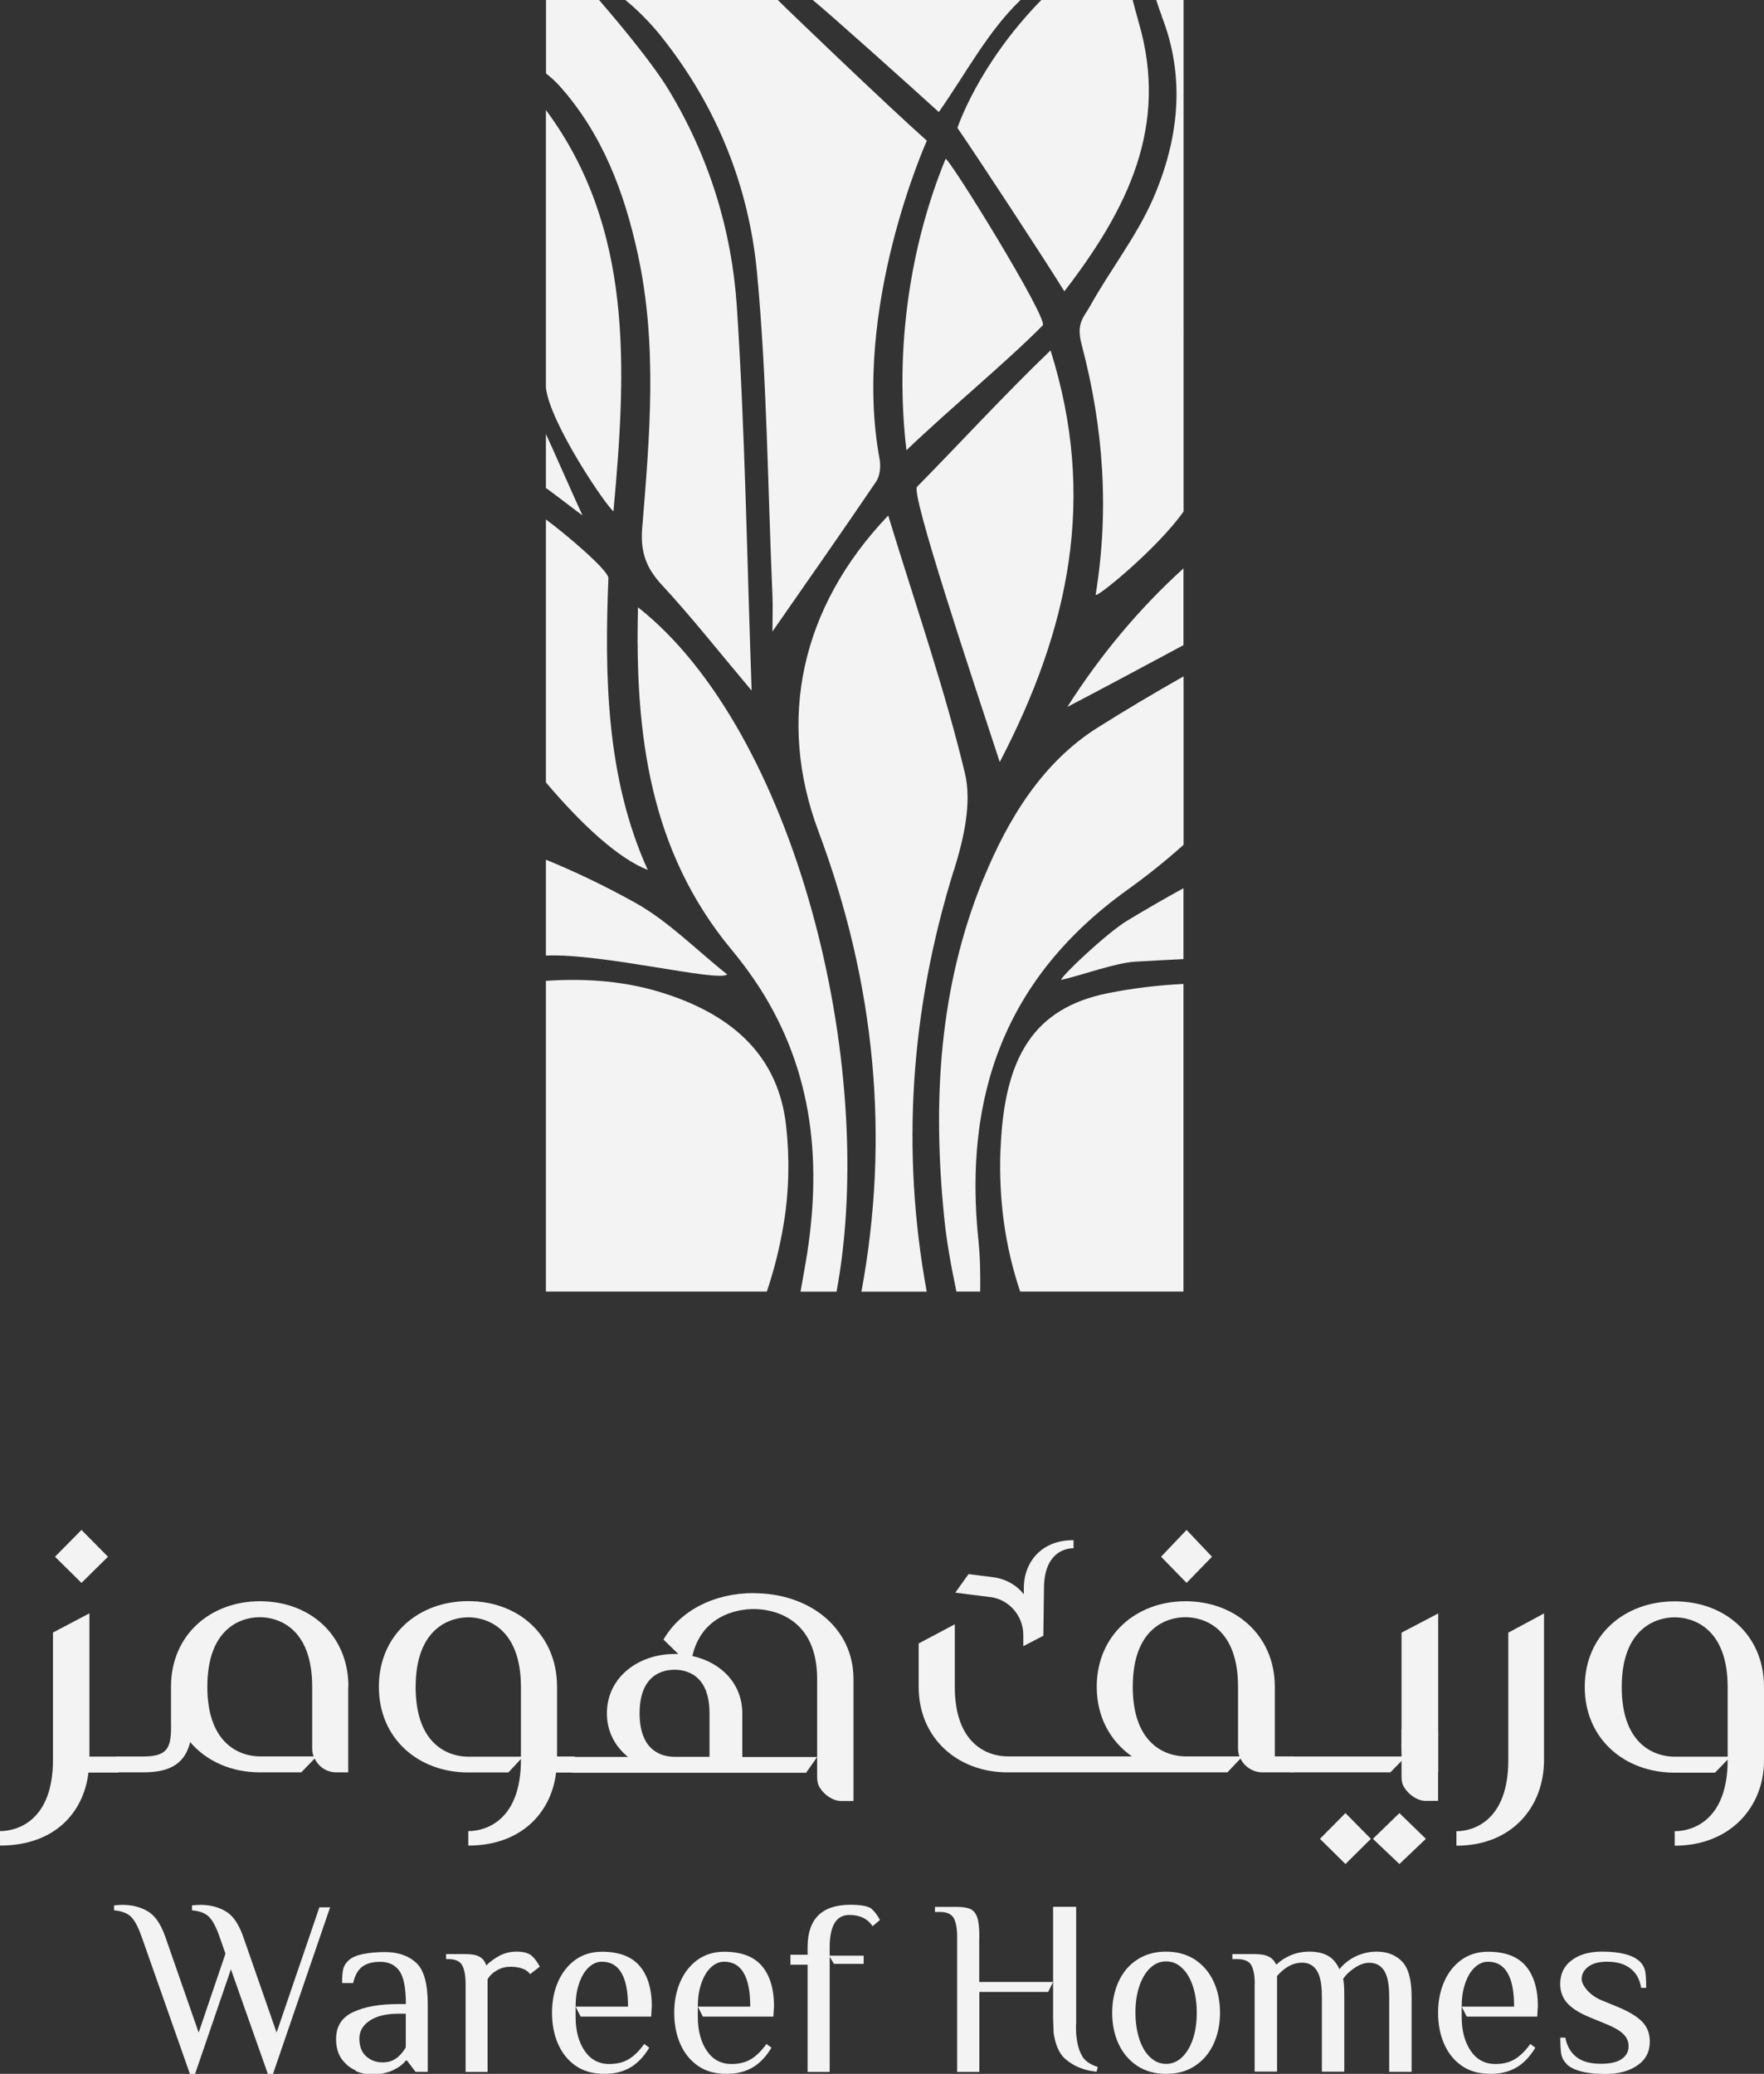 <svg xmlns="http://www.w3.org/2000/svg" id="Layer_2" data-name="Layer 2" viewBox="0 0 164.54 193.42"><rect x="0" y="0" width="164.54" height="193.42" fill="#333333" stroke="none"/><defs><style>      .cls-1 {        fill: #f3f3f3;        fill-rule: evenodd;      }    </style></defs><g id="Layer_1-2" data-name="Layer 1"><g><path class="cls-1" d="M11.2,164.11v.94c0,.13-.13.27-.28.27h-2.67c-.45,3.77-3.19,6.81-8.25,6.81v-1.35c1.68,0,4.94-1.03,4.94-6.64v-11.88l3.4-1.79v13.36h2.59c.13,0,.28.13.28.27h-.01Z"></path><path class="cls-1" d="M32.48,157.33v7.97h-1.12c-.9,0-1.66-.54-2.01-1.29l-1.25,1.29h-3.86c-2.64,0-4.98-1.03-6.5-2.82-.45,1.79-1.61,2.82-4.35,2.82h-2.47c-.18,0-.27-.13-.27-.27v-.94c0-.13.09-.27.27-.27h2.47c2.56,0,2.6-1.12,2.56-3.5v-3c0-4.83,3.67-7.98,8.3-7.98s8.25,3.13,8.25,7.98h-.01ZM29.25,163.81c-.09-.22-.13-.5-.13-.76v-5.73c0-5.55-3.23-6.49-4.89-6.49s-4.89.94-4.89,6.49,3.27,6.49,4.89,6.49h5.02Z"></path><path class="cls-1" d="M53.76,164.11v.94c0,.13-.09.27-.27.27h-1.62c-.45,3.77-3.28,6.81-8.19,6.81v-1.35c1.67,0,4.91-1.03,4.91-6.64v-.09l-1.17,1.26h-3.74c-4.64,0-8.34-3.14-8.34-7.99,0-4.85,3.69-7.99,8.34-7.99s8.28,3.14,8.28,7.99v6.5h1.53c.18,0,.27.13.27.27h-.01ZM48.59,163.84v-6.5c0-5.56-3.28-6.5-4.91-6.5s-4.91.94-4.91,6.5,3.24,6.5,4.91,6.5h4.91Z"></path><path class="cls-1" d="M70.31,148.58c-3.72,0-6.89,1.65-8.42,4.34l1.38,1.34h-.35c-3.35,0-6.31,2.15-6.31,5.54,0,1.69.76,3.09,1.97,4.06h-5.1c-.18,0-.27.13-.27.27v.94c0,.13.09.27.27.27h21.71l1.03-1.47h-6.98v-4.06c0-2.81-2.01-4.78-4.66-5.36.85-3.66,3.98-4.38,5.73-4.38,1.97,0,5.91.94,5.91,6.52v9.15c0,.27.04.53.13.76.35.76,1.25,1.47,2.1,1.47h1.16v-11.38c0-4.82-4.16-8-9.31-8h0ZM66.18,159.79v4.06s-3.26,0-3.26,0c-1.07,0-3.26-.44-3.26-4.06s2.19-4.06,3.26-4.06,3.26.44,3.26,4.06h0Z"></path><path class="cls-1" d="M120.83,164.09v.94c0,.13-.13.27-.27.27h-2.83c-.85,0-1.67-.54-2.02-1.29l-1.22,1.29h-20.52c-4.59,0-8.28-3.14-8.28-7.98v-4.04l3.37-1.79v5.83c0,5.55,3.28,6.49,4.91,6.49h11.61c-1.98-1.39-3.28-3.63-3.28-6.49,0-4.83,3.69-7.98,8.28-7.98s8.33,3.14,8.33,7.98v6.49h1.67c.13,0,.27.13.27.27h-.01ZM115.61,163.81c-.09-.22-.13-.5-.13-.76v-5.73c0-5.55-3.24-6.49-4.91-6.49s-4.91.94-4.91,6.49c0,5.55,3.28,6.49,4.91,6.49h5.04Z"></path><path class="cls-1" d="M129.68,165.3h-9.13c-.18,0-.27-.13-.27-.27v-.94c0-.13.09-.27.27-.27h10.31c-.09-.22-.13-.49-.13-.76v-10.79l3.42-1.79v14.81h-1.17c-.85,0-1.66-.54-2.02-1.29l-1.26,1.29h-.02Z"></path><path class="cls-1" d="M144.02,150.48v13.67c0,4.39-3,7.99-8.17,7.99v-1.35c1.64,0,4.84-1.03,4.84-6.64v-11.88l3.33-1.79h0Z"></path><path class="cls-1" d="M164.54,157.33v6.87c0,4.36-3.18,7.94-8.33,7.94v-1.35c1.68,0,4.94-1.03,4.94-6.64v-.04l-1.18,1.22h-3.76c-4.66,0-8.39-3.14-8.39-7.99s3.71-7.99,8.39-7.99,8.33,3.14,8.33,7.99h0ZM161.15,163.84v-6.5c0-5.56-3.3-6.5-4.94-6.5s-4.94.94-4.94,6.5,3.26,6.5,4.94,6.5h4.94Z"></path><path class="cls-1" d="M130.73,161.32v4.4c0,.27.04.54.13.76.36.76,1.26,1.48,2.11,1.48h1.17v-6.65h-3.42.01Z"></path><polygon class="cls-1" points="130.53 173.85 128.06 171.5 130.53 169.1 133 171.5 130.53 173.85 130.53 173.85 130.53 173.85"></polygon><polygon class="cls-1" points="125.5 173.85 123.12 171.5 125.5 169.1 127.87 171.5 125.5 173.85 125.5 173.85 125.5 173.85"></polygon><polygon class="cls-1" points="110.68 147.63 108.3 145.19 110.68 142.69 113.05 145.19 110.68 147.63 110.68 147.63 110.68 147.63"></polygon><polygon class="cls-1" points="7.6 147.63 5.13 145.19 7.6 142.69 10.07 145.19 7.6 147.63 7.6 147.63 7.6 147.63"></polygon><path class="cls-1" d="M95.5,148.01v.68c-.68-.85-1.66-1.44-2.93-1.6l-2.23-.28-1.23,1.73,3.22.41h.06c1.77.24,3.08,1.79,3.06,3.58v1l1.87-.97.06-4.51c.04-3.12,1.85-3.66,2.76-3.65v-.75c-2.89-.04-4.6,1.94-4.64,4.38h.01Z"></path><path class="cls-1" d="M13.2,180.61c-.31-.89-.64-1.51-.99-1.85-.35-.34-.88-.53-1.57-.59v-.47c.08,0,.19,0,.34-.02.14-.01.3-.02.46-.02.86,0,1.63.19,2.31.58.69.39,1.24,1.18,1.66,2.37l3.12,8.96,2.5-7.36-.56-1.6c-.31-.89-.64-1.51-.99-1.85-.35-.34-.88-.53-1.57-.59v-.47c.08,0,.19,0,.34-.02.14-.01.3-.02.46-.02.86,0,1.63.19,2.31.58.69.39,1.24,1.18,1.66,2.37l3.12,8.96,3.99-11.68h1l-5.33,15.55h-.47l-3.45-9.77-3.35,9.77h-.47l-4.52-12.84v.02h0Z"></path><path class="cls-1" d="M33.18,193.1c-.5-.21-.93-.56-1.29-1.04-.36-.48-.54-1.12-.54-1.9,0-1.18.54-2.02,1.61-2.51,1.07-.5,2.47-.74,4.21-.74h.69c0-1.52-.21-2.55-.62-3.11-.41-.56-1.01-.83-1.78-.83-.69,0-1.23.14-1.65.44-.41.3-.7.8-.87,1.54h-1.03c0-.53.03-.95.09-1.24.06-.31.22-.59.48-.84.27-.27.73-.49,1.36-.62.63-.13,1.32-.19,2.07-.19,1.23,0,2.2.34,2.92,1.01.72.67,1.07,1.96,1.07,3.88v6.28h-1.14l-.8-1.05h-.11c-.27.36-.68.66-1.21.91-.53.24-1.2.38-1.99.38-.49,0-.98-.1-1.49-.32h0ZM36.94,191.99c.34-.24.64-.59.91-1.03v-3.15h-.69c-1.13,0-2.02.21-2.66.64-.66.43-.98.99-.98,1.69s.21,1.26.63,1.64c.42.38.93.57,1.54.57.5,0,.92-.12,1.26-.38h0Z"></path><path class="cls-1" d="M43.43,185.06c0-.8-.11-1.38-.32-1.77-.21-.38-.64-.57-1.27-.57h-.23v-.47h1.82c.58,0,1.01.08,1.3.25.3.16.51.43.63.81.34-.35.75-.64,1.22-.9.49-.26,1.02-.39,1.61-.39s1.06.11,1.36.35c.26.2.53.55.8,1.05l-.9.7c-.17-.23-.41-.41-.73-.52-.32-.11-.69-.17-1.09-.17-.46,0-.87.1-1.25.32-.38.21-.69.49-.9.85v8.64h-2.05v-8.17h.01Z"></path><path class="cls-1" d="M106.07,192.67c-.76-.51-1.34-1.19-1.74-2.06-.4-.87-.59-1.84-.59-2.89s.2-2.02.59-2.89c.4-.87.97-1.56,1.74-2.06.76-.5,1.66-.75,2.7-.75s1.94.26,2.7.75c.76.51,1.34,1.19,1.74,2.06.4.87.59,1.84.59,2.89s-.2,2.02-.59,2.89c-.4.87-.98,1.56-1.74,2.06-.76.51-1.66.75-2.7.75s-1.94-.25-2.7-.75h0ZM110.27,191.86c.43-.42.77-1,1.01-1.72.24-.73.35-1.54.35-2.43s-.12-1.69-.35-2.43c-.24-.73-.57-1.31-1.01-1.72-.43-.42-.93-.63-1.5-.63s-1.06.21-1.5.63c-.44.42-.77,1-1.01,1.72-.24.73-.35,1.54-.35,2.43s.12,1.69.35,2.43c.24.73.57,1.31,1.01,1.72.44.42.93.63,1.5.63s1.06-.21,1.5-.63h0Z"></path><path class="cls-1" d="M117.04,185.06c0-.8-.11-1.38-.32-1.77-.21-.38-.65-.57-1.3-.57h-.47v-.47h2.09c.57,0,1,.08,1.31.24.3.15.52.39.66.7h.11c.32-.33.75-.6,1.27-.83.52-.22,1.11-.34,1.76-.34s1.21.12,1.67.36c.47.25.83.66,1.12,1.28.41-.51.91-.91,1.54-1.21.63-.29,1.27-.43,1.94-.43.99,0,1.78.32,2.37.93.59.62.88,1.72.88,3.27v7.01h-2.09v-7.01c0-1.12-.15-1.93-.47-2.42-.31-.49-.77-.74-1.39-.74-.44,0-.89.16-1.37.48-.48.32-.83.66-1.07,1.04.08.23.11.78.11,1.63v7.01h-2.09v-7.01c0-1.12-.15-1.93-.47-2.42-.31-.49-.77-.74-1.39-.74-.82,0-1.59.41-2.32,1.24v8.92h-2.09v-8.18h.01Z"></path><path class="cls-1" d="M146.13,192.49c-.27-.26-.43-.56-.5-.9-.06-.34-.09-.85-.09-1.55h.47c.14.77.49,1.38,1.02,1.8.55.43,1.3.64,2.28.64.87,0,1.52-.14,1.95-.44.43-.3.65-.69.65-1.19,0-.45-.17-.84-.51-1.16-.34-.33-.88-.63-1.62-.93l-1.41-.58c-.94-.38-1.65-.8-2.13-1.3-.47-.5-.71-1.11-.71-1.84,0-.95.36-1.69,1.08-2.22.72-.54,1.66-.8,2.81-.8,1.73,0,2.91.32,3.54.93.27.26.43.56.5.89.06.33.09.85.09,1.56h-.47c-.12-.77-.45-1.38-.99-1.8-.54-.43-1.27-.64-2.2-.64-.74,0-1.32.15-1.73.46-.41.31-.63.69-.63,1.17s.63,1.47,1.89,1.98l1.41.58c1.07.44,1.85.9,2.33,1.39.48.49.73,1.11.73,1.87,0,.95-.38,1.69-1.16,2.22-.77.54-1.76.8-2.97.8-1.81,0-3.02-.32-3.65-.93h.01Z"></path><path class="cls-1" d="M91.35,180.65c0-.8-.06-1.39-.18-1.77-.12-.39-.32-.65-.61-.81-.28-.14-.71-.22-1.28-.22h-2.07v.47h.46c.64,0,1.07.19,1.29.57.21.38.32.97.32,1.76v12.59h2.07v-7.46h6.42l.46-.93h-6.89v-4.19h.01Z"></path><path class="cls-1" d="M100.98,191.82c-.77-1.2-.6-3.21-.6-3.21v-10.77h-2.15v10.37l.05,1.4c.16,1.08.5,1.88,1.03,2.37.6.54,1.32.91,2.17,1.11.16.04.3.06.46.08.15.02.26.04.34.06l.12-.45c-.68-.22-1.16-.54-1.42-.95h-.01Z"></path><path class="cls-1" d="M72.2,187.15c0-1.66-.39-2.93-1.15-3.81-.76-.88-1.94-1.31-3.5-1.31-.95,0-1.77.25-2.48.75-.7.51-1.24,1.19-1.62,2.06-.38.87-.56,1.83-.56,2.88s.18,2.04.56,2.9c.38.87.93,1.55,1.65,2.05.73.51,1.62.75,2.68.75.92,0,1.71-.19,2.39-.58.68-.39,1.28-1.01,1.79-1.86l-.47-.35c-.44.62-.91,1.09-1.41,1.4-.51.32-1.12.47-1.85.47-.98,0-1.74-.41-2.3-1.23-.56-.83-.84-1.88-.84-3.19v-.93c0-.79.1-1.51.32-2.14.21-.63.5-1.14.88-1.5.38-.36.79-.55,1.25-.55.83,0,1.44.36,1.84,1.07.41.71.6,1.75.6,3.12h-4.89l.47.93h6.58l.05-.93h0Z"></path><path class="cls-1" d="M60.8,187.15c0-1.66-.39-2.93-1.15-3.81-.76-.88-1.94-1.31-3.5-1.31-.95,0-1.77.25-2.48.75-.7.51-1.24,1.19-1.62,2.06-.38.87-.56,1.83-.56,2.88s.18,2.04.56,2.9c.38.87.93,1.55,1.65,2.05.72.5,1.62.75,2.68.75.92,0,1.71-.19,2.39-.58.68-.39,1.28-1.01,1.79-1.86l-.47-.35c-.44.62-.91,1.09-1.41,1.4-.51.32-1.12.47-1.85.47-.98,0-1.74-.41-2.3-1.23-.56-.83-.84-1.88-.84-3.19v-.93c0-.79.1-1.51.32-2.14.21-.63.5-1.14.88-1.5.38-.36.79-.55,1.25-.55.83,0,1.44.36,1.84,1.07.41.71.6,1.75.6,3.12h-4.89l.47.93h6.58l.05-.93h0Z"></path><path class="cls-1" d="M143.45,187.15c0-1.66-.39-2.93-1.15-3.81-.76-.88-1.94-1.31-3.5-1.31-.95,0-1.77.25-2.48.75-.7.51-1.24,1.19-1.62,2.06-.38.87-.56,1.83-.56,2.88s.18,2.04.56,2.9c.38.87.93,1.55,1.65,2.05.72.5,1.62.75,2.68.75.92,0,1.71-.19,2.39-.58.68-.39,1.28-1.01,1.79-1.86l-.47-.35c-.44.62-.91,1.09-1.41,1.4-.51.32-1.12.47-1.85.47-.98,0-1.74-.41-2.3-1.23-.56-.83-.84-1.88-.84-3.19v-.93c0-.79.1-1.51.32-2.14.21-.63.5-1.14.88-1.5.38-.36.79-.55,1.25-.55.83,0,1.44.36,1.84,1.07.41.71.6,1.75.6,3.12h-4.89l.47.93h6.58l.05-.93h0Z"></path><polygon class="cls-1" points="80.56 183.16 80.56 182.4 77.33 182.4 77.79 183.16 80.56 183.16 80.56 183.16 80.56 183.16"></polygon><path class="cls-1" d="M81.27,178c-.34-.23-.98-.35-1.94-.35-2.67,0-4,1.32-4,3.96v.7h-1.6v.93h1.6v10h2.06v-11.62c0-2.01.61-3.02,1.83-3.02.99,0,1.71.35,2.17,1.05l.69-.58c-.27-.5-.54-.84-.8-1.05h0Z"></path><g><path class="cls-1" d="M98.99,91.39c1.85-.41,5.07-1.6,6.93-1.7,1.49-.08,2.98-.17,4.47-.24v-6.61c-1.76.96-3.51,1.98-5.22,3.01-1.91,1.14-6.31,5.3-6.18,5.54h0Z"></path><path class="cls-1" d="M89.3,11.92c1.82,2.64,8.07,12.16,9.98,15.25,5.89-7.65,9.77-15.4,6.93-25.1-.18-.62-.56-2.07-.56-2.07h-8.52c-5.91,6.04-7.82,11.92-7.82,11.92h-.01Z"></path><path class="cls-1" d="M93.32,107.2c-.18,4.69.44,9.12,1.84,13.26h15.23v-28.69c-2.37.11-4.73.4-7,.85-6.9,1.37-9.73,5.87-10.06,14.57h0Z"></path><path class="cls-1" d="M67.83,90.88c-2.86-2.26-5.47-4.96-8.62-6.71-2.76-1.53-5.52-2.86-8.29-3.99v8.94c5.29-.22,16.09,2.5,16.91,1.76h0Z"></path><path class="cls-1" d="M87.57,10.45c2.52-3.59,4.56-7.51,7.62-10.45h-19.38c1.38,1.11,9.17,8.09,11.76,10.45h0Z"></path><path class="cls-1" d="M73.33,105.03c-.72-6.6-5.04-10.26-11-12.26-3.81-1.29-7.61-1.54-11.41-1.29v28.98h20.61c.68-2.04,1.22-4.15,1.58-6.39.49-2.95.55-6.06.22-9.04h0Z"></path><path class="cls-1" d="M108.35,1.49c2.28,5.79,1.58,11.61-.82,17.1-1.54,3.5-3.99,6.6-5.86,9.97-.58,1.04-1.31,1.56-.78,3.57,2.05,7.76,2.59,15.45,1.31,23.33-.07.46,5.78-4.3,8.2-7.76V0h-2.55s.29.92.52,1.49h-.01Z"></path><path class="cls-1" d="M50.92,6.84c.45.36.88.74,1.26,1.16,4,4.47,6.05,9.9,7.31,15.69,1.86,8.51,1.11,17.06.41,25.59-.18,2.22.39,3.72,1.85,5.29,2.73,2.95,5.22,6.11,8.36,9.84-.44-12.42-.61-24.14-1.38-35.82-.47-7.12-2.59-13.96-6.32-20.14-1.46-2.44-4.46-6.05-6.53-8.45h-4.95v6.85s-.01-.01-.01-.01h0Z"></path><path class="cls-1" d="M86.45,13.12c-3.67-3.26-13.32-12.52-13.9-13.12h-14.22c1.45,1.17,2.77,2.65,3.49,3.58,5.07,6.41,8.04,13.85,8.79,21.84.94,9.98,1,20.03,1.44,30.06.05,1.09,0,2.19,0,3.42,3.38-4.86,6.56-9.39,9.67-13.98.36-.53.45-1.41.33-2.08-2.64-14.08,4.4-29.71,4.4-29.71h.01Z"></path><path class="cls-1" d="M50.92,40.47v5.05c.21.1,3.22,2.44,3.42,2.55-.21-.38-3.22-7.21-3.42-7.59h0Z"></path><path class="cls-1" d="M57.22,47.69c1.24-13.46,1.84-26.45-6.3-37.43v25.87c.33,3.28,5.64,11.11,6.3,11.55h0Z"></path><path class="cls-1" d="M88.97,81.2c.9-2.89,1.71-6.3,1.03-9.1-1.91-7.96-4.62-15.72-7.15-24.02-8.22,8.61-10.37,19.14-6.52,29.42,5.39,14.39,6.66,28.73,4.02,42.97h6.09c-2.39-13.08-1.55-26.16,2.52-39.28h.01Z"></path><path class="cls-1" d="M91.74,81.92c-4.19,10.21-4.76,20.9-3.66,31.71.23,2.29.66,4.56,1.13,6.83h2.22c.02-1.58,0-3.16-.16-4.71-1.42-13.54,2.47-24.56,13.89-32.76,1.83-1.31,3.58-2.71,5.24-4.2v-15.71c-2.71,1.54-5.4,3.13-8.03,4.79-5.11,3.22-8.32,8.45-10.62,14.05h0Z"></path><path class="cls-1" d="M59.51,56.62c-.3,11.9,1.1,22.73,8.69,31.91,1.13,1.36,2.18,2.8,3.1,4.31,4.84,8.02,5.37,16.64,3.72,25.66-.12.65-.23,1.31-.35,1.97h3.36c3.95-21.29-3.97-52.37-18.52-63.83h0Z"></path><path class="cls-1" d="M60.42,81.13c-3.91-8.6-4.03-18.22-3.67-27.21.03-.72-4.11-4.22-5.83-5.47v24.52c3.42,4.04,6.79,7.1,9.49,8.16h.01Z"></path><path class="cls-1" d="M93.26,71.06c6.46-12.4,9.08-24.6,4.73-38.38-4.28,4.11-8.73,8.95-12.45,12.72-.6.61,4.94,17.23,7.71,25.66h0Z"></path><path class="cls-1" d="M99.56,65.93c3.58-1.86,7.19-3.82,10.83-5.76v-7.16c-4.15,3.77-7.75,8.08-10.83,12.92h0Z"></path><path class="cls-1" d="M97.26,30.34c.56-.58-8.72-15.63-9.06-15.52-3.28,7.99-4.78,17.64-3.65,27.17,4.23-4.04,9.29-8.18,12.72-11.65h0Z"></path></g></g></g></svg>
